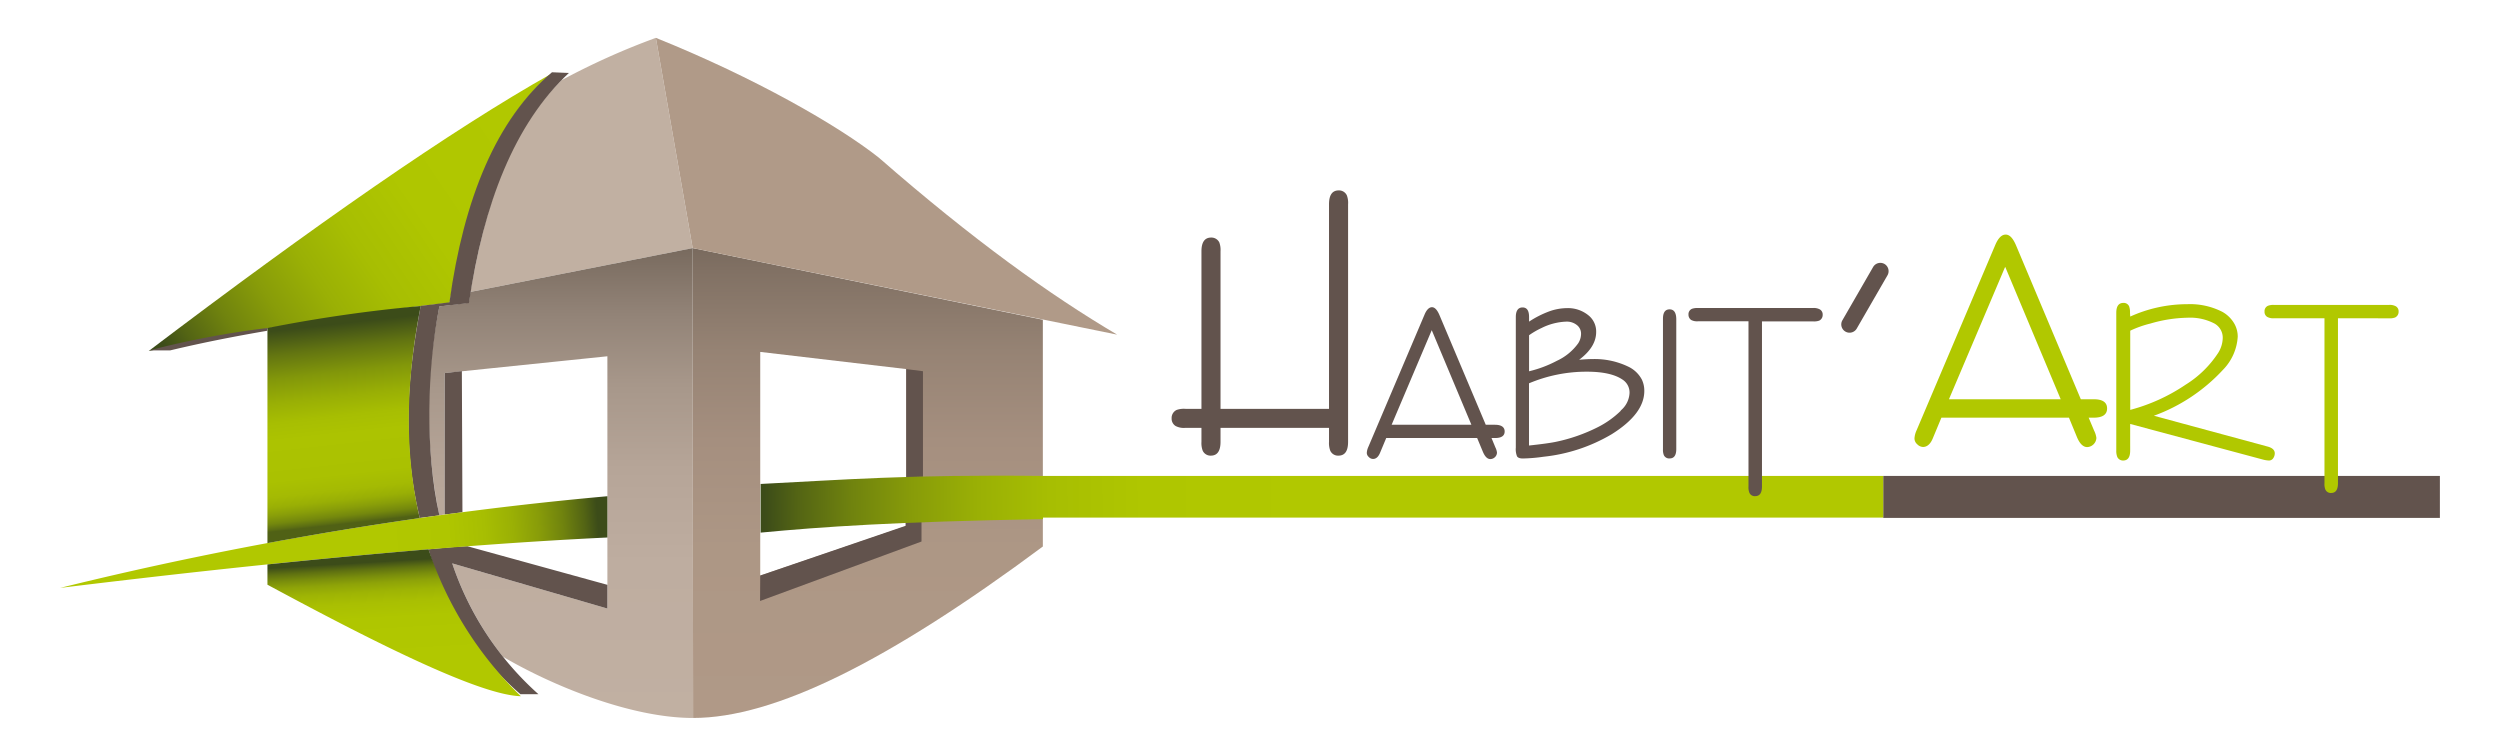 <svg xmlns="http://www.w3.org/2000/svg" xmlns:xlink="http://www.w3.org/1999/xlink" viewBox="0 0 430 130"><defs><style>.cls-1{fill:url(#Dégradé_sans_nom_25);}.cls-2{fill:#c1b0a2;}.cls-3{fill:#b09a88;}.cls-4{fill:url(#Dégradé_sans_nom_21);}.cls-5{fill:#62534d;}.cls-6{fill:url(#Dégradé_sans_nom_13);}.cls-7{fill:url(#Dégradé_sans_nom_13-2);}.cls-8{fill:url(#Dégradé_sans_nom_13-3);}.cls-9{fill:#b1c800;}.cls-10{fill:url(#Dégradé_sans_nom_42);}.cls-11{fill:url(#Dégradé_sans_nom_27);}</style><linearGradient id="Dégradé_sans_nom_25" x1="149.26" y1="42.67" x2="149.26" y2="123.49" gradientUnits="userSpaceOnUse"><stop offset="0" stop-color="#796a5e"/><stop offset="0.05" stop-color="#817164"/><stop offset="0.22" stop-color="#968374"/><stop offset="0.41" stop-color="#a58f7f"/><stop offset="0.64" stop-color="#ad9785"/><stop offset="1" stop-color="#b09987"/></linearGradient><linearGradient id="Dégradé_sans_nom_21" x1="96.49" y1="42.67" x2="96.49" y2="123.49" gradientUnits="userSpaceOnUse"><stop offset="0" stop-color="#786a5e"/><stop offset="0.14" stop-color="#928377"/><stop offset="0.29" stop-color="#a7978a"/><stop offset="0.47" stop-color="#b6a598"/><stop offset="0.67" stop-color="#beada0"/><stop offset="1" stop-color="#c1b0a2"/></linearGradient><linearGradient id="Dégradé_sans_nom_13" x1="33.55" y1="67.36" x2="92.89" y2="27.14" gradientUnits="userSpaceOnUse"><stop offset="0" stop-color="#3c4c19"/><stop offset="0.06" stop-color="#536414"/><stop offset="0.16" stop-color="#70830e"/><stop offset="0.27" stop-color="#889c09"/><stop offset="0.39" stop-color="#9ab005"/><stop offset="0.52" stop-color="#a7be02"/><stop offset="0.69" stop-color="#afc600"/><stop offset="1" stop-color="#b1c800"/></linearGradient><linearGradient id="Dégradé_sans_nom_13-2" x1="102.83" y1="89.81" x2="65.43" y2="92.63" xlink:href="#Dégradé_sans_nom_13"/><linearGradient id="Dégradé_sans_nom_13-3" x1="131.47" y1="86.97" x2="225.97" y2="85.85" xlink:href="#Dégradé_sans_nom_13"/><linearGradient id="Dégradé_sans_nom_42" x1="57.25" y1="55.81" x2="61.05" y2="89.9" gradientUnits="userSpaceOnUse"><stop offset="0" stop-color="#3c4c19"/><stop offset="0.12" stop-color="#637511"/><stop offset="0.24" stop-color="#82970a"/><stop offset="0.36" stop-color="#99af05"/><stop offset="0.46" stop-color="#a7be02"/><stop offset="0.55" stop-color="#acc301"/><stop offset="0.75" stop-color="#aac101"/><stop offset="0.83" stop-color="#a4ba03"/><stop offset="0.88" stop-color="#99af05"/><stop offset="0.92" stop-color="#899e09"/><stop offset="0.96" stop-color="#74880d"/><stop offset="0.99" stop-color="#5b6d13"/><stop offset="1" stop-color="#506115"/></linearGradient><linearGradient id="Dégradé_sans_nom_27" x1="66.95" y1="96.53" x2="67.96" y2="113.41" gradientUnits="userSpaceOnUse"><stop offset="0" stop-color="#3c4c19"/><stop offset="0.01" stop-color="#425218"/><stop offset="0.07" stop-color="#5f7111"/><stop offset="0.14" stop-color="#798d0c"/><stop offset="0.21" stop-color="#8ea308"/><stop offset="0.3" stop-color="#9eb404"/><stop offset="0.41" stop-color="#a9bf02"/><stop offset="0.57" stop-color="#afc600"/><stop offset="1" stop-color="#b1c800"/></linearGradient></defs><g id="Calque_3" data-name="Calque 3"><path class="cls-1" d="M119.14,42.67l.07,80.82c14,0,33.54-9.71,60.16-29.49V55Zm36.73,47.81L130.76,99V60.53l25.11,2.95Z"/><path class="cls-2" d="M112.81,6.51l6.33,36.16L80.91,50.21c2.46-13.68,5.87-26.62,15.64-36.39A123,123,0,0,1,112.81,6.51Z"/><path class="cls-3" d="M192.15,57.56c-11.52-6.8-24.75-16.27-41-30.45-6.93-5.48-21.23-13.71-38.34-20.6l6.33,36.16Z"/><path class="cls-4" d="M75.57,52.71l5.06-.64.28-1.86,38.23-7.54.07,80.82c-10.76,0-24.26-5.58-32.7-10.53A53.31,53.31,0,0,1,77.78,96.9l26.69,7.77V61.28l-28,2.89V88.49l-.91.15A90.35,90.35,0,0,1,75.57,52.71Z"/><rect class="cls-5" x="323.91" y="81.86" width="95.75" height="7.22"/><path class="cls-6" d="M25.58,60.37c28.25-21.41,52-38,69.47-47.81-9.74,7.83-14.8,22.18-17.72,39.51C61.77,53.75,44.64,56.44,25.58,60.37Z"/><path class="cls-5" d="M25.67,60.27h3.59c5.83-1.39,11.1-2.41,16.71-3.38v-.47A155.16,155.16,0,0,0,25.67,60.27Z"/><path class="cls-5" d="M97.85,12.55l-2.91-.12C85.43,20.5,79.8,34,77.3,52l-4.94.61C70.23,63.92,69,75.88,72.19,89.09l3.38-.45c-2.49-11.13-2.1-25.16,0-35.93l5.09-.58C83.16,35,88.51,21.27,97.85,12.55Z"/><polygon class="cls-5" points="79.54 88.11 76.48 88.5 76.48 64.17 79.44 63.83 79.54 88.11"/><path class="cls-5" d="M104.47,100.59v4.08L77.78,96.9a52.51,52.51,0,0,0,14.83,22.5h-3.1a51,51,0,0,1-15.8-24.92c2.57-.24,4.87-.46,6.67-.53Z"/><polygon class="cls-5" points="158.75 82.01 155.87 82.09 155.87 63.48 158.75 63.85 158.75 82.01"/><polygon class="cls-5" points="130.76 98.99 130.73 103.37 158.5 93.14 158.5 89.77 155.76 89.77 155.76 90.44 130.76 98.99"/><path class="cls-7" d="M10.34,101.12a628.73,628.73,0,0,1,94.13-15.77v7.1C77.86,93.72,45.88,96.77,10.34,101.12Z"/><path class="cls-8" d="M323.91,81.86H179.37v0c-23.34-.27-34.62.69-48.54,1.38v8.37c10.53-1,23.09-1.88,48.57-2.32v-.26H323.91Z"/><path class="cls-9" d="M333.92,71.84l-1.48,3.56c-.41,1-1,1.48-1.69,1.48a1.49,1.49,0,0,1-1-.48,1.32,1.32,0,0,1-.46-1,3.92,3.92,0,0,1,.36-1.38l13.53-31.87c.51-1.2,1.1-1.8,1.8-1.8s1.29.66,1.84,2L357.9,68.67h2.21c1.54,0,2.31.53,2.31,1.58s-.77,1.59-2.31,1.59h-.86l.94,2.23a4,4,0,0,1,.39,1.25A1.66,1.66,0,0,1,359,76.9c-.69,0-1.28-.57-1.76-1.71l-1.38-3.35Zm1.3-3.17h19.22l-9.55-22.78Z"/><path class="cls-9" d="M366.4,54.45a23.76,23.76,0,0,1,9.81-2.13,12.2,12.2,0,0,1,6,1.3,5.37,5.37,0,0,1,2.16,2.17,4.53,4.53,0,0,1,.52,2.1,8.89,8.89,0,0,1-2.56,5.74,30.28,30.28,0,0,1-11.86,7.88L390,76.8q1.26.33,1.26,1.17a1.48,1.48,0,0,1-.23.79.88.88,0,0,1-.78.45,4.93,4.93,0,0,1-1.12-.19l-22.74-6.1V77.5c0,1.14-.4,1.71-1.21,1.71a1.08,1.08,0,0,1-1-.6A2.75,2.75,0,0,1,364,77.5V53.81c0-1.14.41-1.71,1.22-1.71a1,1,0,0,1,1,.62,3,3,0,0,1,.14,1.09Zm0,2.43V70.5a31.27,31.27,0,0,0,9.52-4.33,18,18,0,0,0,5.63-5.51,5,5,0,0,0,.76-2.5,2.78,2.78,0,0,0-1.42-2.51,9.09,9.09,0,0,0-4.71-1,23.88,23.88,0,0,0-6.31,1A17.94,17.94,0,0,0,366.4,56.88Z"/><path class="cls-5" d="M230.26,32.75c-1.11,0-1.67.79-1.67,2.39V70.32H209.93V43.22a3.75,3.75,0,0,0-.21-1.53,1.52,1.52,0,0,0-1.4-.83c-1.11,0-1.67.79-1.67,2.36v27.1h-2.74a3.83,3.83,0,0,0-1.53.19,1.52,1.52,0,0,0-.86,1.45,1.48,1.48,0,0,0,.68,1.31,3.05,3.05,0,0,0,1.71.32h2.74V76a3.7,3.7,0,0,0,.22,1.53,1.48,1.48,0,0,0,1.39.84c1.11,0,1.67-.79,1.67-2.37V73.59h18.66V76a3.7,3.7,0,0,0,.22,1.53,1.46,1.46,0,0,0,1.4.84c1.11,0,1.66-.79,1.66-2.37V35.14a3.62,3.62,0,0,0-.21-1.53A1.48,1.48,0,0,0,230.26,32.75Z"/><path class="cls-5" d="M257.13,73.06h-1.58l-7.94-18.81c-.39-.94-.83-1.41-1.31-1.41s-.93.43-1.28,1.28l-9.67,22.76a2.81,2.81,0,0,0-.26,1,.94.94,0,0,0,.34.72,1,1,0,0,0,.74.34c.5,0,.91-.35,1.2-1.06l1.06-2.54h15.64l1,2.4c.35.81.77,1.22,1.26,1.22a1.14,1.14,0,0,0,.81-.34,1.09,1.09,0,0,0,.34-.79,2.73,2.73,0,0,0-.28-.89l-.66-1.6h.61c1.1,0,1.65-.38,1.65-1.13S258.23,73.06,257.13,73.06Zm-17.77,0,6.9-16.27,6.82,16.27Z"/><path class="cls-5" d="M280.2,63.13a13.35,13.35,0,0,0-6.31-1.37q-.87,0-2.28.12c2-1.5,2.93-3.09,2.93-4.78a3.56,3.56,0,0,0-1.17-2.73A5.57,5.57,0,0,0,269.43,53a9.11,9.11,0,0,0-3,.57A17,17,0,0,0,263,55.32v-.8c0-1.09-.37-1.64-1.12-1.64s-1.16.55-1.16,1.64V77a3.25,3.25,0,0,0,.21,1.49c.16.25.49.37,1,.37a27.85,27.85,0,0,0,3.55-.3,28.94,28.94,0,0,0,11.74-3.88q5.61-3.51,5.6-7.45a4.45,4.45,0,0,0-.42-1.94A5.11,5.11,0,0,0,280.2,63.13ZM263,57.66a13.88,13.88,0,0,1,2.16-1.25,10.37,10.37,0,0,1,4.22-1.09,2.77,2.77,0,0,1,1.93.66,1.86,1.86,0,0,1,.63,1.47,3,3,0,0,1-.5,1.61,9.34,9.34,0,0,1-3.66,3,20.21,20.21,0,0,1-4.78,1.8Zm15.77,13a15.85,15.85,0,0,1-3.92,2.8A29.17,29.17,0,0,1,267.58,76c-.81.17-2.34.39-4.59.63V65.93a25.46,25.46,0,0,1,9.95-2q4.11,0,6.1,1.34a2.64,2.64,0,0,1,1.24,2.34A4.18,4.18,0,0,1,278.76,70.61Z"/><path class="cls-5" d="M287.17,53.21q-1.14,0-1.14,1.62V77.28a2.45,2.45,0,0,0,.15,1,1,1,0,0,0,1,.57q1.14,0,1.14-1.62V54.83Q288.28,53.21,287.17,53.21Z"/><path class="cls-5" d="M313,53.21a2.15,2.15,0,0,0-1.19-.23H292.08a2.79,2.79,0,0,0-1.05.13,1,1,0,0,0-.61,1,1.08,1.08,0,0,0,.47.93,2.17,2.17,0,0,0,1.19.22h8.66V83.66a2.55,2.55,0,0,0,.15,1.08,1,1,0,0,0,1,.6q1.17,0,1.17-1.68V55.28h8.78a2.65,2.65,0,0,0,1.06-.13,1.07,1.07,0,0,0,.6-1A1,1,0,0,0,313,53.21Z"/><path class="cls-5" d="M324.13,45.4a1.44,1.44,0,0,0-1.95.52l-5.29,9.17a1.42,1.42,0,0,0,2.47,1.42l5.29-9.16A1.44,1.44,0,0,0,324.13,45.4Z"/><path class="cls-9" d="M402.13,54.74V83.12c0,1.11-.39,1.67-1.17,1.67a1,1,0,0,1-1-.6,2.49,2.49,0,0,1-.15-1.07V54.74h-8.66a2.11,2.11,0,0,1-1.18-.23,1,1,0,0,1-.47-.92,1,1,0,0,1,.6-1,2.53,2.53,0,0,1,1.05-.14h19.75a2.11,2.11,0,0,1,1.18.23,1,1,0,0,1,.48.93,1.07,1.07,0,0,1-.61,1,2.53,2.53,0,0,1-1.05.14Z"/><path class="cls-10" d="M72.2,89.11q-3.84-16.31.17-36.48A252.32,252.32,0,0,0,46,56.42v37Q59,91,72.2,89.11Z"/><path class="cls-11" d="M46,97.08v3.49c19.94,10.76,36.76,19,43.59,19.18A62.79,62.79,0,0,1,73.71,94.48Q60.42,95.59,46,97.08Z"/></g></svg>